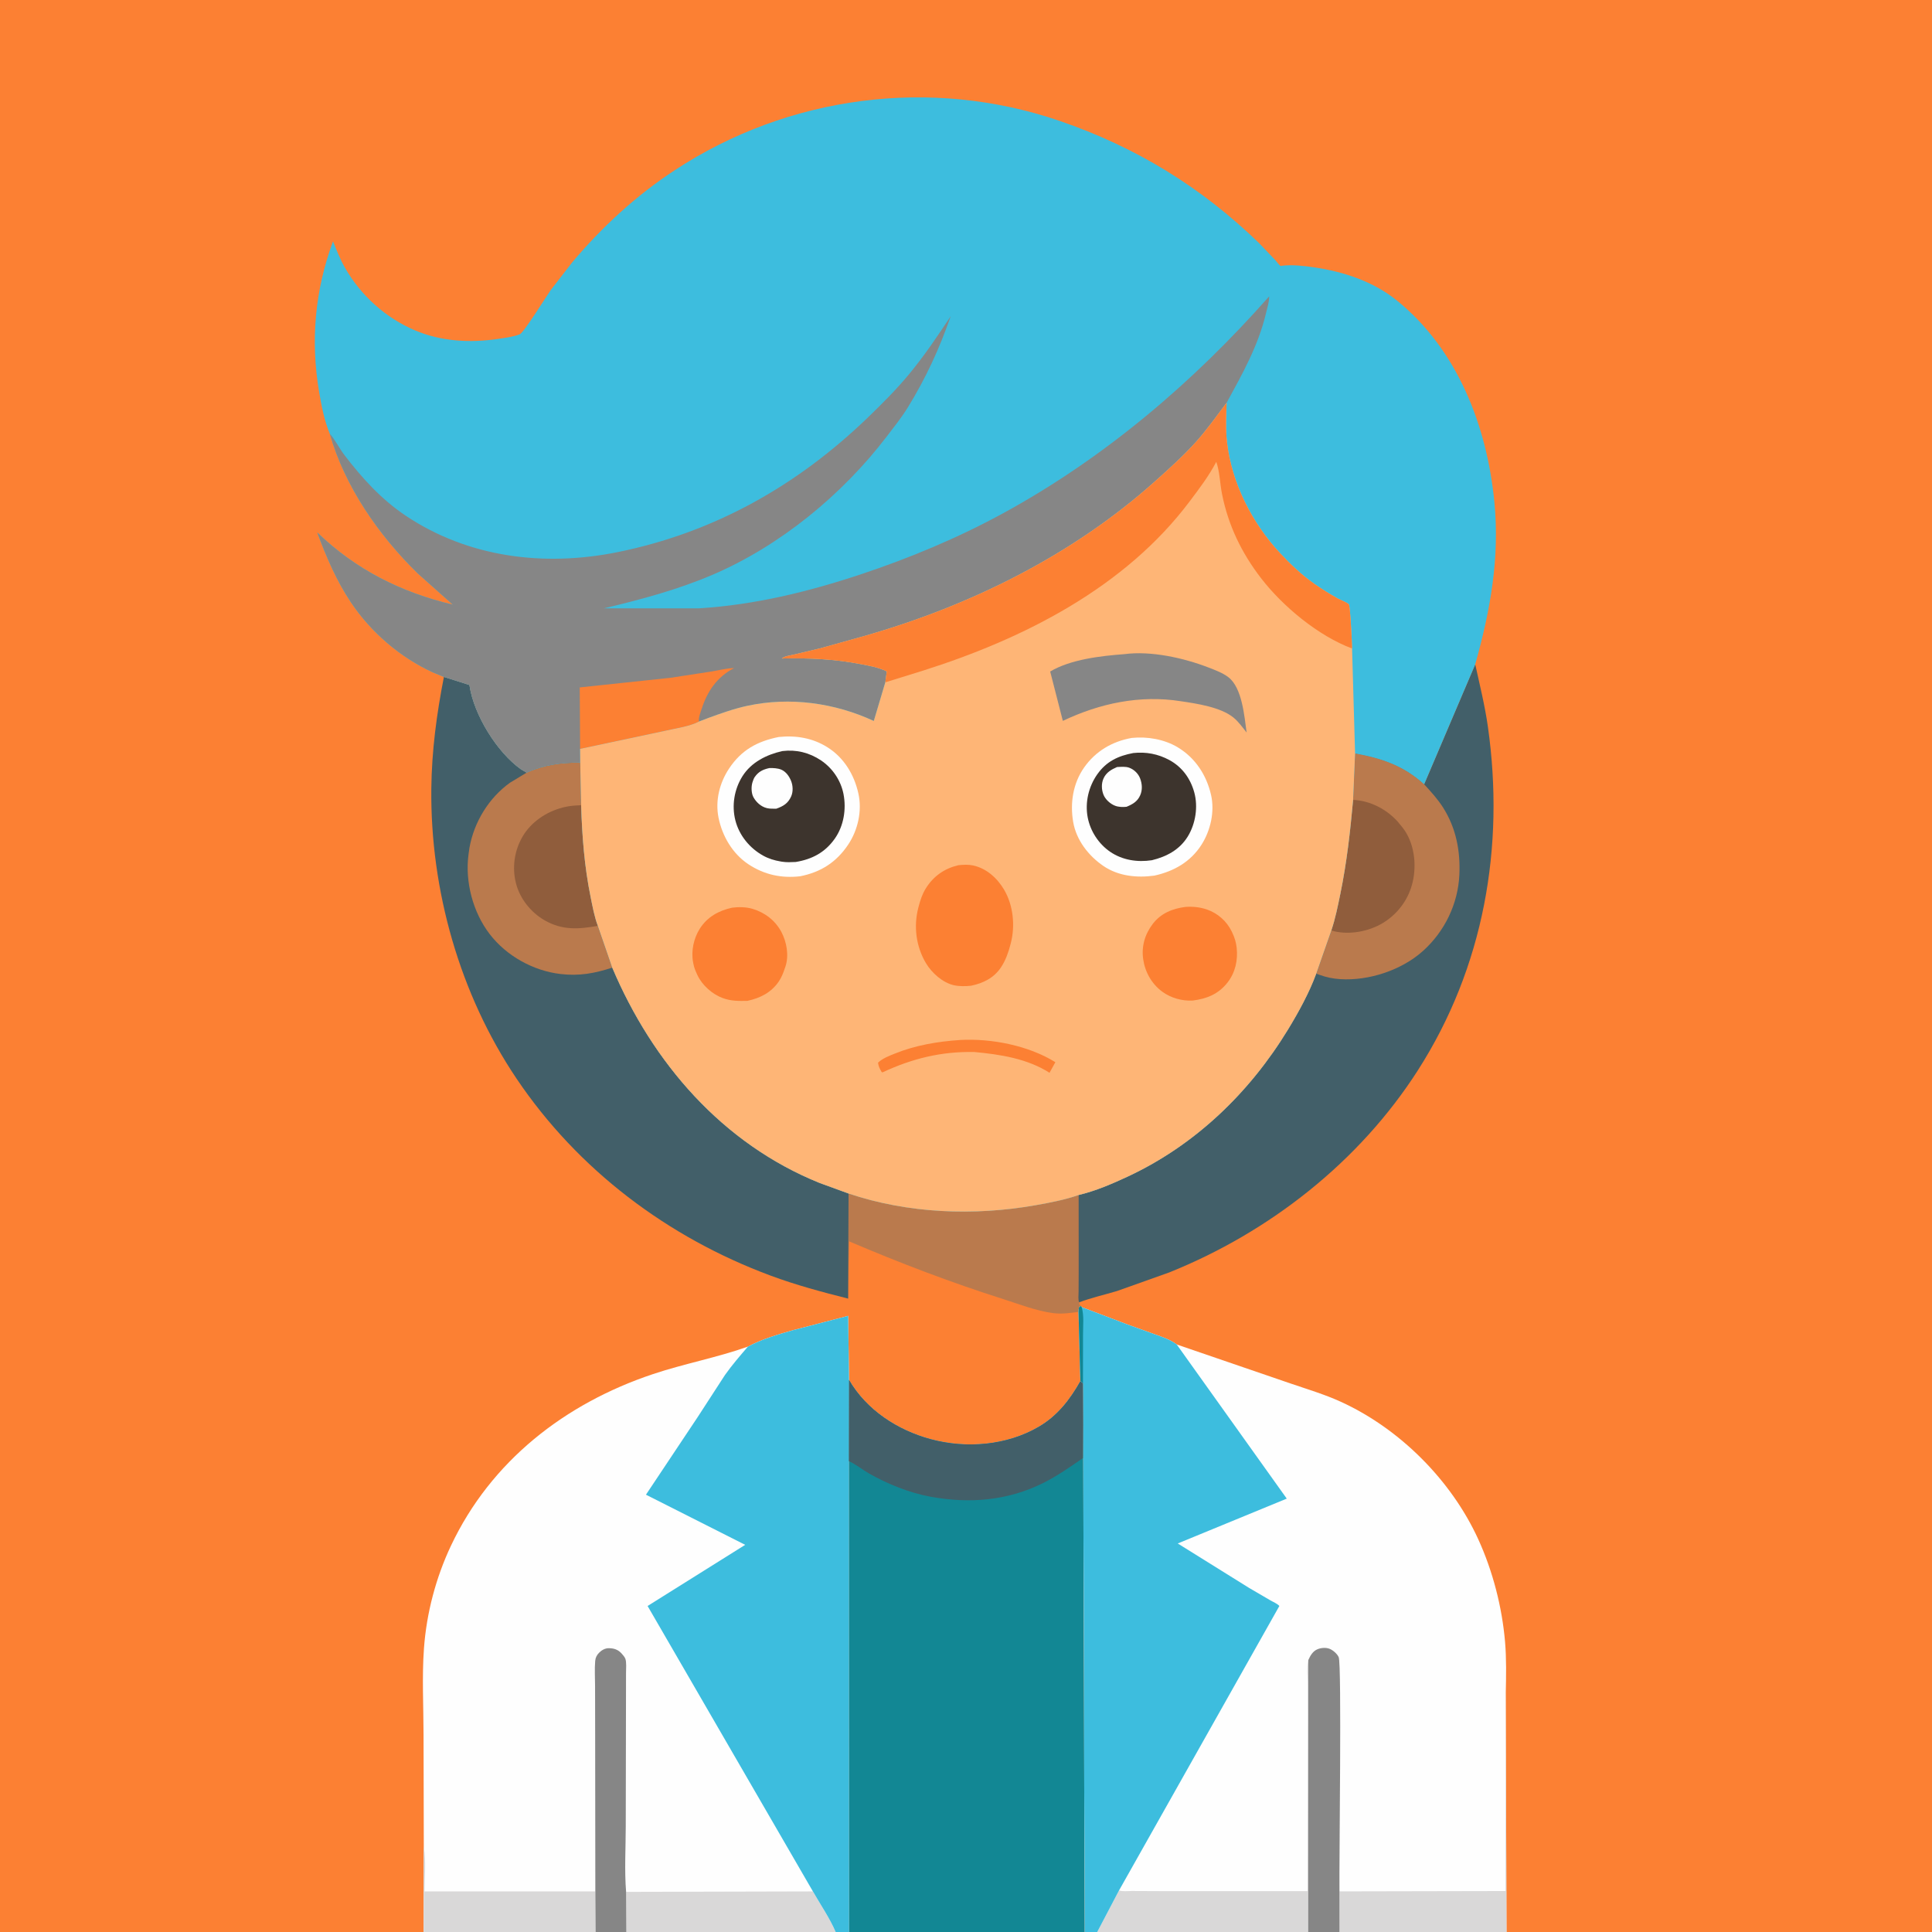 <svg version="1.1" xmlns="http://www.w3.org/2000/svg" style="display: block;" viewBox="0 0 2048 2048" width="1024" height="1024">
<rect x="0" y="0" width="2048" height="2048" fill="#808080" stroke="none"/>
<path transform="translate(0,0)" fill="rgb(252,128,51)" d="M 449.034 2048 L -0 2048 L 0 -0 L 2048 0 L 2048 2048 L 1596.94 2048 L 1419.92 2048 L 1386.73 2048 L 1163.1 2048 L 1149.79 2048 L 900.03 2048 L 885.853 2048 L 663.938 2048 L 631.362 2048 L 449.034 2048 z"/>
<path transform="translate(0,0)" fill="rgb(186,122,77)" d="M 899.503 1265.17 C 962.313 1286.4 1032.43 1289.1 1097.49 1277.62 C 1112.67 1274.95 1128.8 1271.89 1143.33 1266.76 L 1143.38 1347.92 L 1143.25 1369.59 C 1143.23 1372.96 1142.61 1377.41 1143.86 1380.57 C 1144.16 1382.85 1144.08 1382.82 1145.79 1384.34 L 1143.67 1385.99 L 1143.28 1390.62 C 1134.02 1391.94 1125.38 1393.15 1116 1391.91 C 1098.41 1389.57 1080.45 1382.49 1063.56 1377.12 C 1007.84 1359.41 953.881 1338.82 900.141 1315.9 L 899.314 1356.33 L 899.191 1357.52 L 899.503 1265.17 z"/>
<path transform="translate(0,0)" fill="rgb(66,95,105)" d="M 1563.8 704.221 C 1568.62 726.16 1574.07 748.069 1577.23 770.333 C 1595.31 897.659 1572.98 1025.29 1503.04 1134.52 C 1440.96 1231.48 1345.87 1306.04 1239.44 1348.83 L 1184.09 1368.54 C 1170.83 1372.54 1156.78 1375.63 1143.86 1380.57 C 1142.61 1377.41 1143.23 1372.96 1143.25 1369.59 L 1143.38 1347.92 L 1143.33 1266.76 C 1161.14 1262.53 1178.79 1254.97 1195.35 1247.25 C 1266.92 1213.86 1324.5 1158.34 1365.34 1091.3 C 1376.53 1072.92 1387.82 1052.38 1395.22 1032.16 L 1411.29 986.229 C 1415.51 973.79 1418.18 960.317 1420.83 947.454 C 1427.63 914.456 1431.28 881.434 1434.35 847.931 L 1436.44 798.673 C 1464.88 803.81 1487.88 811.603 1509.65 831.365 L 1563.8 704.221 z"/>
<path transform="translate(0,0)" fill="rgb(186,122,77)" d="M 1436.44 798.673 C 1464.88 803.81 1487.88 811.603 1509.65 831.365 C 1516.89 839.257 1524.27 847.329 1529.98 856.432 C 1543.49 877.958 1548.09 901.87 1547 927 C 1545.66 958.137 1531.35 987.555 1508.2 1008.25 C 1485.51 1028.53 1450.76 1039.89 1420.6 1037.93 C 1412.92 1037.44 1405.93 1035.97 1398.71 1033.36 L 1395.22 1032.16 L 1411.29 986.229 C 1415.51 973.79 1418.18 960.317 1420.83 947.454 C 1427.63 914.456 1431.28 881.434 1434.35 847.931 L 1436.44 798.673 z"/>
<path transform="translate(0,0)" fill="rgb(144,93,60)" d="M 1434.35 847.931 C 1452.32 848.685 1469.52 857.62 1481.5 870.818 L 1485.8 876.026 L 1486.79 877.267 C 1492.79 884.871 1496.63 894.543 1498.26 904 L 1498.51 905.352 C 1500.13 914.798 1499.68 926.745 1497.23 936 L 1496.84 937.507 C 1492.23 954.903 1480.5 969.908 1465 978.944 C 1450.53 987.378 1430.89 991.079 1414.4 987.209 L 1411.29 986.229 C 1415.51 973.79 1418.18 960.317 1420.83 947.454 C 1427.63 914.456 1431.28 881.434 1434.35 847.931 z"/>
<path transform="translate(0,0)" fill="rgb(66,95,105)" d="M 470.563 717.544 L 497.659 726.13 L 497.793 727.081 C 502.471 757.813 526.658 797.302 552.149 815.399 L 558.305 819.025 C 577.02 810.617 594.822 808.397 615.095 808.32 L 616.027 853.565 C 617.06 886.462 619.478 918.551 626.092 950.891 C 628.134 960.878 630.109 971.95 633.758 981.451 L 649.026 1025.72 C 691.677 1126.42 765.592 1212.31 868.853 1253.98 L 899.503 1265.17 L 899.191 1357.52 L 899.104 1376.59 C 871.429 1369.62 843.648 1362.15 816.879 1352.21 C 707.879 1311.74 612.631 1240.08 547.499 1143.29 C 487.34 1053.9 456.047 943.428 457.218 835.854 C 457.654 795.801 462.886 756.79 470.563 717.544 z"/>
<path transform="translate(0,0)" fill="rgb(186,122,77)" d="M 615.095 808.32 L 616.027 853.565 C 617.06 886.462 619.478 918.551 626.092 950.891 C 628.134 960.878 630.109 971.95 633.758 981.451 L 649.026 1025.72 C 630.231 1031.84 614.093 1034.82 594.149 1032.49 C 565.256 1029.13 536.833 1013.29 519.104 990.204 C 501.245 966.946 492.744 934.532 496.682 905.469 L 496.956 903.5 L 497.645 898.643 C 502.498 871.421 518.178 845.739 540.668 829.66 L 558.305 819.025 C 577.02 810.617 594.822 808.397 615.095 808.32 z"/>
<path transform="translate(0,0)" fill="rgb(144,93,60)" d="M 633.758 981.451 C 613.27 985.025 596.262 986.388 577.342 975.571 C 562.897 967.313 551.286 952.842 547.051 936.715 C 542.617 919.827 545.196 901.671 554.04 886.63 C 563.077 871.263 579.233 860.454 596.312 856.066 L 597.95 855.655 C 603.966 854.106 609.855 853.862 616.027 853.565 C 617.06 886.462 619.478 918.551 626.092 950.891 C 628.134 960.878 630.109 971.95 633.758 981.451 z"/>
<path transform="translate(0,0)" fill="rgb(254,254,254)" d="M 1143.28 1390.62 L 1143.67 1385.99 L 1145.79 1384.34 L 1146.63 1385.6 L 1195.28 1404.04 L 1223.97 1414.36 C 1232.45 1417.42 1240.04 1419.77 1247.39 1425.21 L 1368.41 1466.68 C 1386.22 1472.79 1404.22 1478.12 1421.38 1485.96 C 1483.78 1514.47 1538.34 1569.04 1566.93 1631.5 C 1582.43 1665.36 1592.25 1703.46 1595.43 1740.5 C 1596.94 1758.21 1596.57 1776.85 1596.19 1794.63 L 1596.94 2048 L 1419.92 2048 L 1386.73 2048 L 1163.1 2048 L 1149.79 2048 L 1148.16 1509.79 L 1147.98 1466.56 L 1145.25 1464.12 L 1143.28 1390.62 z"/>
<path transform="translate(0,0)" fill="rgb(217,216,216)" d="M 1596.19 1794.63 L 1596.94 2048 L 1419.92 2048 L 1419.88 2004.93 L 1595.92 2004.57 L 1596.1 1795.95 L 1596.19 1794.63 z"/>
<path transform="translate(0,0)" fill="rgb(217,216,216)" d="M 1386.89 1759.7 L 1386.73 2048 L 1163.1 2048 L 1186.22 2003.93 C 1189.9 2005.31 1195.67 2004.52 1199.72 2004.54 L 1231.76 2004.68 L 1386.06 2004.67 L 1386.32 1825.76 L 1386.23 1783.91 C 1386.17 1776.91 1385.2 1768.53 1386.49 1761.68 L 1386.89 1759.7 z"/>
<path transform="translate(0,0)" fill="rgb(134,134,134)" d="M 1386.89 1759.7 C 1388.96 1755.04 1391.58 1750.39 1396.51 1748.31 C 1400.24 1746.73 1405.29 1746.28 1409.15 1747.7 C 1412.86 1749.07 1417.46 1753.04 1419.07 1756.66 C 1422.41 1764.17 1419.46 1972.97 1419.88 2004.93 L 1419.92 2048 L 1386.73 2048 L 1386.89 1759.7 z"/>
<path transform="translate(0,0)" fill="rgb(61,189,222)" d="M 1143.28 1390.62 L 1143.67 1385.99 L 1145.79 1384.34 L 1146.63 1385.6 L 1195.28 1404.04 L 1223.97 1414.36 C 1232.45 1417.42 1240.04 1419.77 1247.39 1425.21 L 1364.02 1588.6 L 1248.45 1636.14 L 1324.15 1683.3 L 1346.85 1696.56 C 1349.83 1698.27 1353.92 1699.9 1356.18 1702.4 L 1186.22 2003.93 L 1163.1 2048 L 1149.79 2048 L 1148.16 1509.79 L 1147.98 1466.56 L 1145.25 1464.12 L 1143.28 1390.62 z"/>
<path transform="translate(0,0)" fill="rgb(18,135,148)" d="M 1143.28 1390.62 L 1143.67 1385.99 L 1145.79 1384.34 L 1146.63 1385.6 C 1149.28 1394.45 1148.04 1405.44 1148.05 1414.67 L 1147.98 1466.56 L 1145.25 1464.12 L 1143.28 1390.62 z"/>
<path transform="translate(0,0)" fill="rgb(254,254,254)" d="M 899.082 1394.87 L 900.008 1462.8 C 918.46 1494.68 951.393 1516.06 986.5 1525.55 C 1024.24 1535.76 1067.05 1532.33 1101.11 1512.46 C 1120.97 1500.88 1134.1 1483.83 1145.25 1464.12 L 1147.98 1466.56 L 1148.16 1509.79 L 1149.79 2048 L 900.03 2048 L 885.853 2048 L 663.938 2048 L 631.362 2048 L 449.034 2048 L 449.237 1957.46 L 448.976 1838.98 C 448.95 1808.76 447.226 1777.43 449.414 1747.36 C 452.138 1709.92 462.03 1672.43 478.045 1638.5 C 520.391 1548.77 598.852 1487.86 691.921 1456.69 C 725.193 1445.55 759.775 1439.18 792.825 1427.48 C 807.517 1419.55 824.313 1414.73 840.312 1410.14 L 899.082 1394.87 z"/>
<path transform="translate(0,0)" fill="rgb(217,216,216)" d="M 449.237 1957.46 L 449.395 1958.35 C 451.739 1972.98 450.073 1990.07 450.061 2004.98 L 631.075 2004.98 L 631.362 2048 L 449.034 2048 L 449.237 1957.46 z"/>
<path transform="translate(0,0)" fill="rgb(217,216,216)" d="M 861.721 2004.98 C 869.542 2018.67 879.726 2033.56 885.853 2048 L 663.938 2048 L 663.693 2005.47 L 861.721 2004.98 z"/>
<path transform="translate(0,0)" fill="rgb(134,134,134)" d="M 631.075 2004.98 L 630.892 1839.69 L 630.796 1787.36 C 630.786 1778.63 630.188 1769.43 630.918 1760.75 C 631.224 1757.12 632.602 1754.43 635.173 1751.86 C 637.938 1749.1 641.51 1747.11 645.5 1747.16 C 650.778 1747.22 655.034 1748.62 658.67 1752.49 C 660.038 1753.95 662.249 1756.5 662.923 1758.38 C 664.265 1762.12 663.605 1769.22 663.606 1773.3 L 663.572 1805.62 L 663.321 1936.49 C 663.277 1959.17 661.856 1982.88 663.693 2005.47 L 663.938 2048 L 631.362 2048 L 631.075 2004.98 z"/>
<path transform="translate(0,0)" fill="rgb(61,189,222)" d="M 899.082 1394.87 L 900.008 1462.8 L 899.865 1548.93 L 900.03 2048 L 885.853 2048 C 879.726 2033.56 869.542 2018.67 861.721 2004.98 L 686.474 1702.41 L 789.949 1637.59 L 684.741 1584.44 L 739.581 1502.14 L 768.5 1457.55 C 775.996 1446.98 784.36 1437.27 792.825 1427.48 C 807.517 1419.55 824.313 1414.73 840.312 1410.14 L 899.082 1394.87 z"/>
<path transform="translate(0,0)" fill="rgb(18,135,148)" d="M 900.008 1462.8 C 918.46 1494.68 951.393 1516.06 986.5 1525.55 C 1024.24 1535.76 1067.05 1532.33 1101.11 1512.46 C 1120.97 1500.88 1134.1 1483.83 1145.25 1464.12 L 1147.98 1466.56 L 1148.16 1509.79 L 1149.79 2048 L 900.03 2048 L 899.865 1548.93 L 900.008 1462.8 z"/>
<path transform="translate(0,0)" fill="rgb(66,95,105)" d="M 900.008 1462.8 C 918.46 1494.68 951.393 1516.06 986.5 1525.55 C 1024.24 1535.76 1067.05 1532.33 1101.11 1512.46 C 1120.97 1500.88 1134.1 1483.83 1145.25 1464.12 L 1147.98 1466.56 L 1148.16 1509.79 L 1147.91 1545.65 C 1134.38 1555.02 1120.76 1564.59 1106 1571.97 C 1068.24 1590.84 1027.99 1594.1 986.901 1586.67 C 964.203 1582.57 940.795 1573.14 920.815 1561.71 C 913.912 1557.75 907.039 1552.02 899.865 1548.93 L 900.008 1462.8 z"/>
<path transform="translate(0,0)" fill="rgb(61,189,222)" d="M 349.594 459.77 C 343.828 445.841 340.932 431.007 338.403 416.211 C 329.005 361.217 333.743 308.103 353.006 255.831 C 356.831 265.307 360.579 274.894 365.654 283.787 C 382.451 313.217 408.647 336.893 439.838 350.166 C 467.912 362.113 498.548 363.645 528.425 359.198 C 535.577 358.133 544.184 357.06 550.939 354.382 C 555.29 352.656 579.792 313.09 583.659 307.679 L 606.288 278.44 C 637.904 240.738 674.31 207.266 715.505 180.27 C 835.96 101.335 986.764 81.394 1123.21 128.144 C 1204.1 155.859 1273 198.081 1334.41 257.442 L 1352.02 275.878 C 1353.13 277.093 1356.14 281.262 1357.42 281.864 C 1357.85 282.068 1358.37 281.744 1358.84 281.689 C 1369.93 280.406 1382.09 281.801 1393.1 283.414 C 1424.39 287.998 1455.87 298.405 1480.76 318.532 C 1544.84 370.353 1576.19 451.35 1584.07 531.765 C 1589.93 591.492 1579.83 647.099 1563.8 704.221 L 1509.65 831.365 C 1487.88 811.603 1464.88 803.81 1436.44 798.673 L 1434.35 847.931 C 1431.28 881.434 1427.63 914.456 1420.83 947.454 C 1418.18 960.317 1415.51 973.79 1411.29 986.229 L 1395.22 1032.16 C 1387.82 1052.38 1376.53 1072.92 1365.34 1091.3 C 1324.5 1158.34 1266.92 1213.86 1195.35 1247.25 C 1178.79 1254.97 1161.14 1262.53 1143.33 1266.76 C 1128.8 1271.89 1112.67 1274.95 1097.49 1277.62 C 1032.43 1289.1 962.313 1286.4 899.503 1265.17 L 868.853 1253.98 C 765.592 1212.31 691.677 1126.42 649.026 1025.72 L 633.758 981.451 C 630.109 971.95 628.134 960.878 626.092 950.891 C 619.478 918.551 617.06 886.462 616.027 853.565 L 615.095 808.32 C 594.822 808.397 577.02 810.617 558.305 819.025 L 552.149 815.399 C 526.658 797.302 502.471 757.813 497.793 727.081 L 497.659 726.13 L 470.563 717.544 L 459 712.785 C 424.139 696.757 393.41 670.352 372.04 638.5 C 356.696 615.63 345.859 590.224 336.34 564.496 C 377.124 603.876 425.181 628.026 480.094 640.994 L 442.831 607.806 C 401.4 567.284 365.638 515.847 349.594 459.77 z"/>
<path transform="translate(0,0)" fill="rgb(134,134,134)" d="M 349.594 459.77 C 355.667 466.73 359.597 475.19 365.198 482.5 C 383.989 507.027 404.346 529.461 430.161 546.718 C 496.692 591.193 577.132 601.006 654.764 585.264 C 757.18 564.496 845.267 514.754 920.222 442.331 C 935.294 427.767 950.173 412.907 963.559 396.756 C 979.944 376.985 993.664 356.507 1007.8 335.186 C 995.764 369.741 981.424 400.918 962.188 432.111 C 955.598 442.798 947.631 452.693 940.022 462.665 C 892.824 524.521 826.676 578.861 754.841 609.5 C 717.626 625.373 679.329 635.498 640.13 644.881 L 741.087 644.847 C 799.644 641.22 856.488 627.421 912.003 608.976 C 964.244 591.618 1015.31 570.318 1063.66 543.912 C 1170.59 485.511 1265 405.29 1345.39 314.119 C 1345.45 319.802 1343.34 326.435 1342.02 331.991 C 1333.78 366.643 1317.09 396.099 1300.24 427.051 C 1289.33 441.415 1279.02 456.11 1266.87 469.5 C 1253.54 484.186 1238.8 497.372 1224.03 510.567 C 1136.61 588.672 1028.58 642.139 916.235 674.202 L 869.301 687.305 L 841 694.018 C 837.094 694.942 831.887 695.472 828.72 698.022 C 857.256 697.346 884.601 698.579 912.669 704.037 C 921.774 705.808 931.717 707.479 940.034 711.746 L 938.462 723.303 L 926.267 764.252 C 884.753 745.037 837.519 738.513 792.554 748.109 C 778.464 751.116 764.372 756.124 750.852 761.073 L 740.984 764.851 C 731.152 770.111 716.649 771.958 705.719 774.549 L 614.956 793.838 L 615.095 808.32 C 594.822 808.397 577.02 810.617 558.305 819.025 L 552.149 815.399 C 526.658 797.302 502.471 757.813 497.793 727.081 L 497.659 726.13 L 470.563 717.544 L 459 712.785 C 424.139 696.757 393.41 670.352 372.04 638.5 C 356.696 615.63 345.859 590.224 336.34 564.496 C 377.124 603.876 425.181 628.026 480.094 640.994 L 442.831 607.806 C 401.4 567.284 365.638 515.847 349.594 459.77 z"/>
<path transform="translate(0,0)" fill="rgb(252,128,51)" d="M 614.956 793.838 L 614.545 728.691 L 710.584 718.512 L 754.561 711.772 C 762.235 710.514 770.4 708.274 778.149 708.234 C 760.373 717.344 749.79 732.631 743.818 751.406 C 742.58 755.297 740.198 760.81 740.984 764.851 C 731.152 770.111 716.649 771.958 705.719 774.549 L 614.956 793.838 z"/>
<path transform="translate(0,0)" fill="rgb(254,181,118)" d="M 1300.24 427.051 C 1299.7 440.959 1299.08 454.788 1300.64 468.661 C 1305.51 511.965 1327.23 554.502 1356.76 586.225 C 1367.69 597.958 1379.58 609.231 1392.68 618.523 C 1400.84 624.309 1409.47 629.62 1418.19 634.513 C 1420.72 635.932 1428.23 638.755 1429.79 640.629 C 1431.34 642.483 1433.18 682.506 1433.24 687.435 L 1436.44 798.673 L 1434.35 847.931 C 1431.28 881.434 1427.63 914.456 1420.83 947.454 C 1418.18 960.317 1415.51 973.79 1411.29 986.229 L 1395.22 1032.16 C 1387.82 1052.38 1376.53 1072.92 1365.34 1091.3 C 1324.5 1158.34 1266.92 1213.86 1195.35 1247.25 C 1178.79 1254.97 1161.14 1262.53 1143.33 1266.76 C 1128.8 1271.89 1112.67 1274.95 1097.49 1277.62 C 1032.43 1289.1 962.313 1286.4 899.503 1265.17 L 868.853 1253.98 C 765.592 1212.31 691.677 1126.42 649.026 1025.72 L 633.758 981.451 C 630.109 971.95 628.134 960.878 626.092 950.891 C 619.478 918.551 617.06 886.462 616.027 853.565 L 615.095 808.32 L 614.956 793.838 L 705.719 774.549 C 716.649 771.958 731.152 770.111 740.984 764.851 L 750.852 761.073 C 764.372 756.124 778.464 751.116 792.554 748.109 C 837.519 738.513 884.753 745.037 926.267 764.252 L 938.462 723.303 L 940.034 711.746 C 931.717 707.479 921.774 705.808 912.669 704.037 C 884.601 698.579 857.256 697.346 828.72 698.022 C 831.887 695.472 837.094 694.942 841 694.018 L 869.301 687.305 L 916.235 674.202 C 1028.58 642.139 1136.61 588.672 1224.03 510.567 C 1238.8 497.372 1253.54 484.186 1266.87 469.5 C 1279.02 456.11 1289.33 441.415 1300.24 427.051 z"/>
<path transform="translate(0,0)" fill="rgb(252,128,51)" d="M 1017.93 1102.42 C 1050.98 1100.6 1090.45 1108.34 1118.72 1125.96 L 1112.53 1137.2 C 1088.95 1122.12 1060.14 1117.71 1032.87 1115.17 C 998.034 1114.43 966.844 1122.08 935.425 1136.8 L 934.5 1136.27 C 932.599 1132.9 931.19 1130.37 930.743 1126.5 C 935.513 1121.91 942.324 1119.37 948.399 1116.91 C 970.629 1107.92 994.144 1104 1017.93 1102.42 z"/>
<path transform="translate(0,0)" fill="rgb(252,128,51)" d="M 1256.79 961.355 C 1264.41 960.832 1272.24 961.614 1279.5 964.143 C 1290.86 968.102 1300.36 976.481 1305.62 987.313 L 1306.3 988.76 C 1308.73 993.79 1310.32 998.997 1310.92 1004.58 C 1312.35 1017.83 1309.52 1030.92 1301.2 1041.55 C 1291.61 1053.8 1279.22 1058.77 1264.26 1060.62 C 1252.98 1061.24 1241.09 1057.89 1232 1051.19 C 1220.84 1042.96 1213.74 1030.36 1211.81 1016.7 C 1209.87 1003.03 1213.68 990.187 1222.07 979.265 C 1230.76 967.956 1243.1 963.079 1256.79 961.355 z"/>
<path transform="translate(0,0)" fill="rgb(252,128,51)" d="M 775.894 962.216 C 782.904 961.282 790.795 961.389 797.614 963.388 C 810.718 967.229 821.822 975.75 828.271 987.869 C 833.96 998.56 836.481 1012.79 832.613 1024.55 L 832.108 1026 C 830.472 1030.87 828.604 1035.85 825.72 1040.15 C 817.711 1052.09 805.917 1058.01 792.266 1060.96 C 782.921 1061.11 774.922 1061.25 766 1057.95 C 755.018 1053.9 744.264 1044.33 739.307 1033.67 L 738.669 1032.27 C 736.965 1028.64 735.752 1025.51 734.999 1021.54 L 734.718 1020 C 732.453 1008.25 735.342 994.657 741.746 984.565 C 749.726 971.987 761.714 965.395 775.894 962.216 z"/>
<path transform="translate(0,0)" fill="rgb(134,134,134)" d="M 1191.72 693.429 C 1220.02 689.676 1254.55 697.384 1280.88 707.509 C 1287.85 710.192 1296.1 713.248 1302.08 717.822 C 1316.8 729.088 1319.07 759.336 1321.47 776.483 C 1317.12 771.028 1312.7 764.77 1307.24 760.41 C 1293.67 749.585 1268.8 745.858 1251.87 743.346 C 1208.46 736.457 1165.88 745.514 1126.65 764.162 L 1113.24 711.848 C 1134.93 698.912 1166.98 695.287 1191.72 693.429 z"/>
<path transform="translate(0,0)" fill="rgb(252,128,51)" d="M 1015.96 917.149 C 1020.98 916.626 1026.52 916.347 1031.5 917.418 C 1045.69 920.467 1057 930.727 1064.25 942.896 C 1074.09 959.405 1076.28 981.121 1071.54 999.615 L 1071.04 1001.5 C 1068.9 1009.82 1066 1017.9 1061.27 1025.14 C 1053.8 1036.62 1042.35 1042.2 1029.37 1044.92 C 1023.83 1045.54 1016.8 1045.63 1011.33 1044.42 C 999.216 1041.74 987.681 1031.3 981.462 1020.85 C 971.065 1003.37 968.331 982.025 973.427 962.346 L 973.921 960.5 C 975.621 954.021 977.746 947.611 981.303 941.886 C 989.466 928.751 1001.04 920.659 1015.96 917.149 z"/>
<path transform="translate(0,0)" fill="rgb(254,254,254)" d="M 1199.65 782.253 C 1216.01 780.512 1234.29 783.645 1248.46 792.19 C 1267.13 803.441 1278.93 821.642 1283.75 842.582 C 1287.8 860.184 1283.28 880.242 1273.73 895.306 C 1262.16 913.55 1244.43 923.602 1223.77 928.176 C 1205.16 930.753 1185.45 928.762 1169.62 917.945 C 1153.79 907.131 1140.91 890.491 1137.61 871.301 C 1134.16 851.286 1137.44 830.315 1149.24 813.529 C 1161.38 796.251 1179.08 785.896 1199.65 782.253 z"/>
<path transform="translate(0,0)" fill="rgb(61,52,45)" d="M 1201.31 798.242 C 1214.83 796.819 1227.59 799.18 1239.59 805.693 C 1253.1 813.02 1261.89 825.222 1265.95 839.852 C 1270.19 855.121 1267.37 873.189 1259.16 886.613 C 1250.53 900.721 1236.65 908.091 1221.02 911.876 C 1205.69 914.209 1189.83 911.809 1176.88 902.972 C 1164.64 894.625 1155.8 881.081 1153.01 866.522 C 1149.98 850.696 1153.93 833.881 1163.21 820.724 C 1172.81 807.125 1185.35 801.236 1201.31 798.242 z"/>
<path transform="translate(0,0)" fill="rgb(254,254,254)" d="M 1184.11 813.091 C 1188.22 812.898 1193.07 812.368 1197 813.804 C 1202.13 815.676 1206.62 820.029 1208.56 825.143 C 1210.79 831.016 1211.19 837.398 1208.58 843.214 C 1205.65 849.71 1200.51 852.621 1194.18 855.227 C 1190.28 855.682 1185.65 855.525 1181.97 854.094 C 1176.91 852.126 1171.76 847.515 1169.74 842.42 C 1167.58 837.007 1167.37 830.544 1169.78 825.187 C 1172.63 818.848 1178.05 815.693 1184.11 813.091 z"/>
<path transform="translate(0,0)" fill="rgb(254,254,254)" d="M 825.497 781.238 C 843.827 779.327 861.563 782.282 877.295 792.237 C 894.778 803.3 905.541 821.295 909.947 841.224 C 913.988 859.509 909.47 879.758 899.177 895.211 C 886.676 913.981 870.135 924.558 848.181 928.883 C 828.408 931.154 810.224 927.264 793.523 916.261 C 776.625 905.128 765.649 886.431 761.672 866.796 C 758.019 848.762 762.765 829.845 772.86 814.665 C 785.933 795.008 802.746 785.813 825.497 781.238 z"/>
<path transform="translate(0,0)" fill="rgb(61,52,45)" d="M 829.374 796.164 C 844.097 794.356 858.012 797.807 870.325 806.071 C 882.508 814.248 891.354 827.32 894.151 841.731 C 897.273 857.818 894.401 875.581 884.857 889.091 C 874.586 903.629 860.864 910.891 843.451 913.739 C 838.563 913.957 833.811 914.219 828.951 913.436 L 827.5 913.186 C 820.864 912.09 814.723 910.221 808.844 906.944 C 794.652 899.036 783.584 885.531 779.531 869.662 C 775.493 853.848 778.356 836.546 787.057 822.787 C 796.452 807.931 812.73 799.869 829.374 796.164 z"/>
<path transform="translate(0,0)" fill="rgb(254,254,254)" d="M 815.538 814.178 C 819.509 814.061 824.462 814.285 828.152 815.844 C 833.16 817.959 836.673 822.987 838.612 827.887 C 840.591 832.889 840.872 839.249 838.664 844.223 C 835.394 851.589 830.315 854.638 822.948 857.244 C 819.634 857.261 816.001 857.427 812.774 856.603 C 806.695 855.051 801.76 850.557 798.722 845.184 C 796.402 841.082 796.2 834.038 797.567 829.532 L 797.913 828.5 C 798.493 826.74 799.082 825.031 800.165 823.5 C 804.213 817.78 808.953 815.64 815.538 814.178 z"/>
<path transform="translate(0,0)" fill="rgb(252,128,51)" d="M 1300.24 427.051 C 1299.7 440.959 1299.08 454.788 1300.64 468.661 C 1305.51 511.965 1327.23 554.502 1356.76 586.225 C 1367.69 597.958 1379.58 609.231 1392.68 618.523 C 1400.84 624.309 1409.47 629.62 1418.19 634.513 C 1420.72 635.932 1428.23 638.755 1429.79 640.629 C 1431.34 642.483 1433.18 682.506 1433.24 687.435 C 1397.6 674.142 1359.95 642.97 1336.84 613 C 1316.08 586.074 1301.96 556.852 1295.34 523.408 C 1293.22 512.683 1292.92 499.637 1289.29 489.557 C 1281.54 504.522 1271.17 518.06 1261.08 531.5 C 1192.53 622.754 1085.51 676.951 978.986 710.721 L 938.462 723.303 L 940.034 711.746 C 931.717 707.479 921.774 705.808 912.669 704.037 C 884.601 698.579 857.256 697.346 828.72 698.022 C 831.887 695.472 837.094 694.942 841 694.018 L 869.301 687.305 L 916.235 674.202 C 1028.58 642.139 1136.61 588.672 1224.03 510.567 C 1238.8 497.372 1253.54 484.186 1266.87 469.5 C 1279.02 456.11 1289.33 441.415 1300.24 427.051 z"/>
</svg>